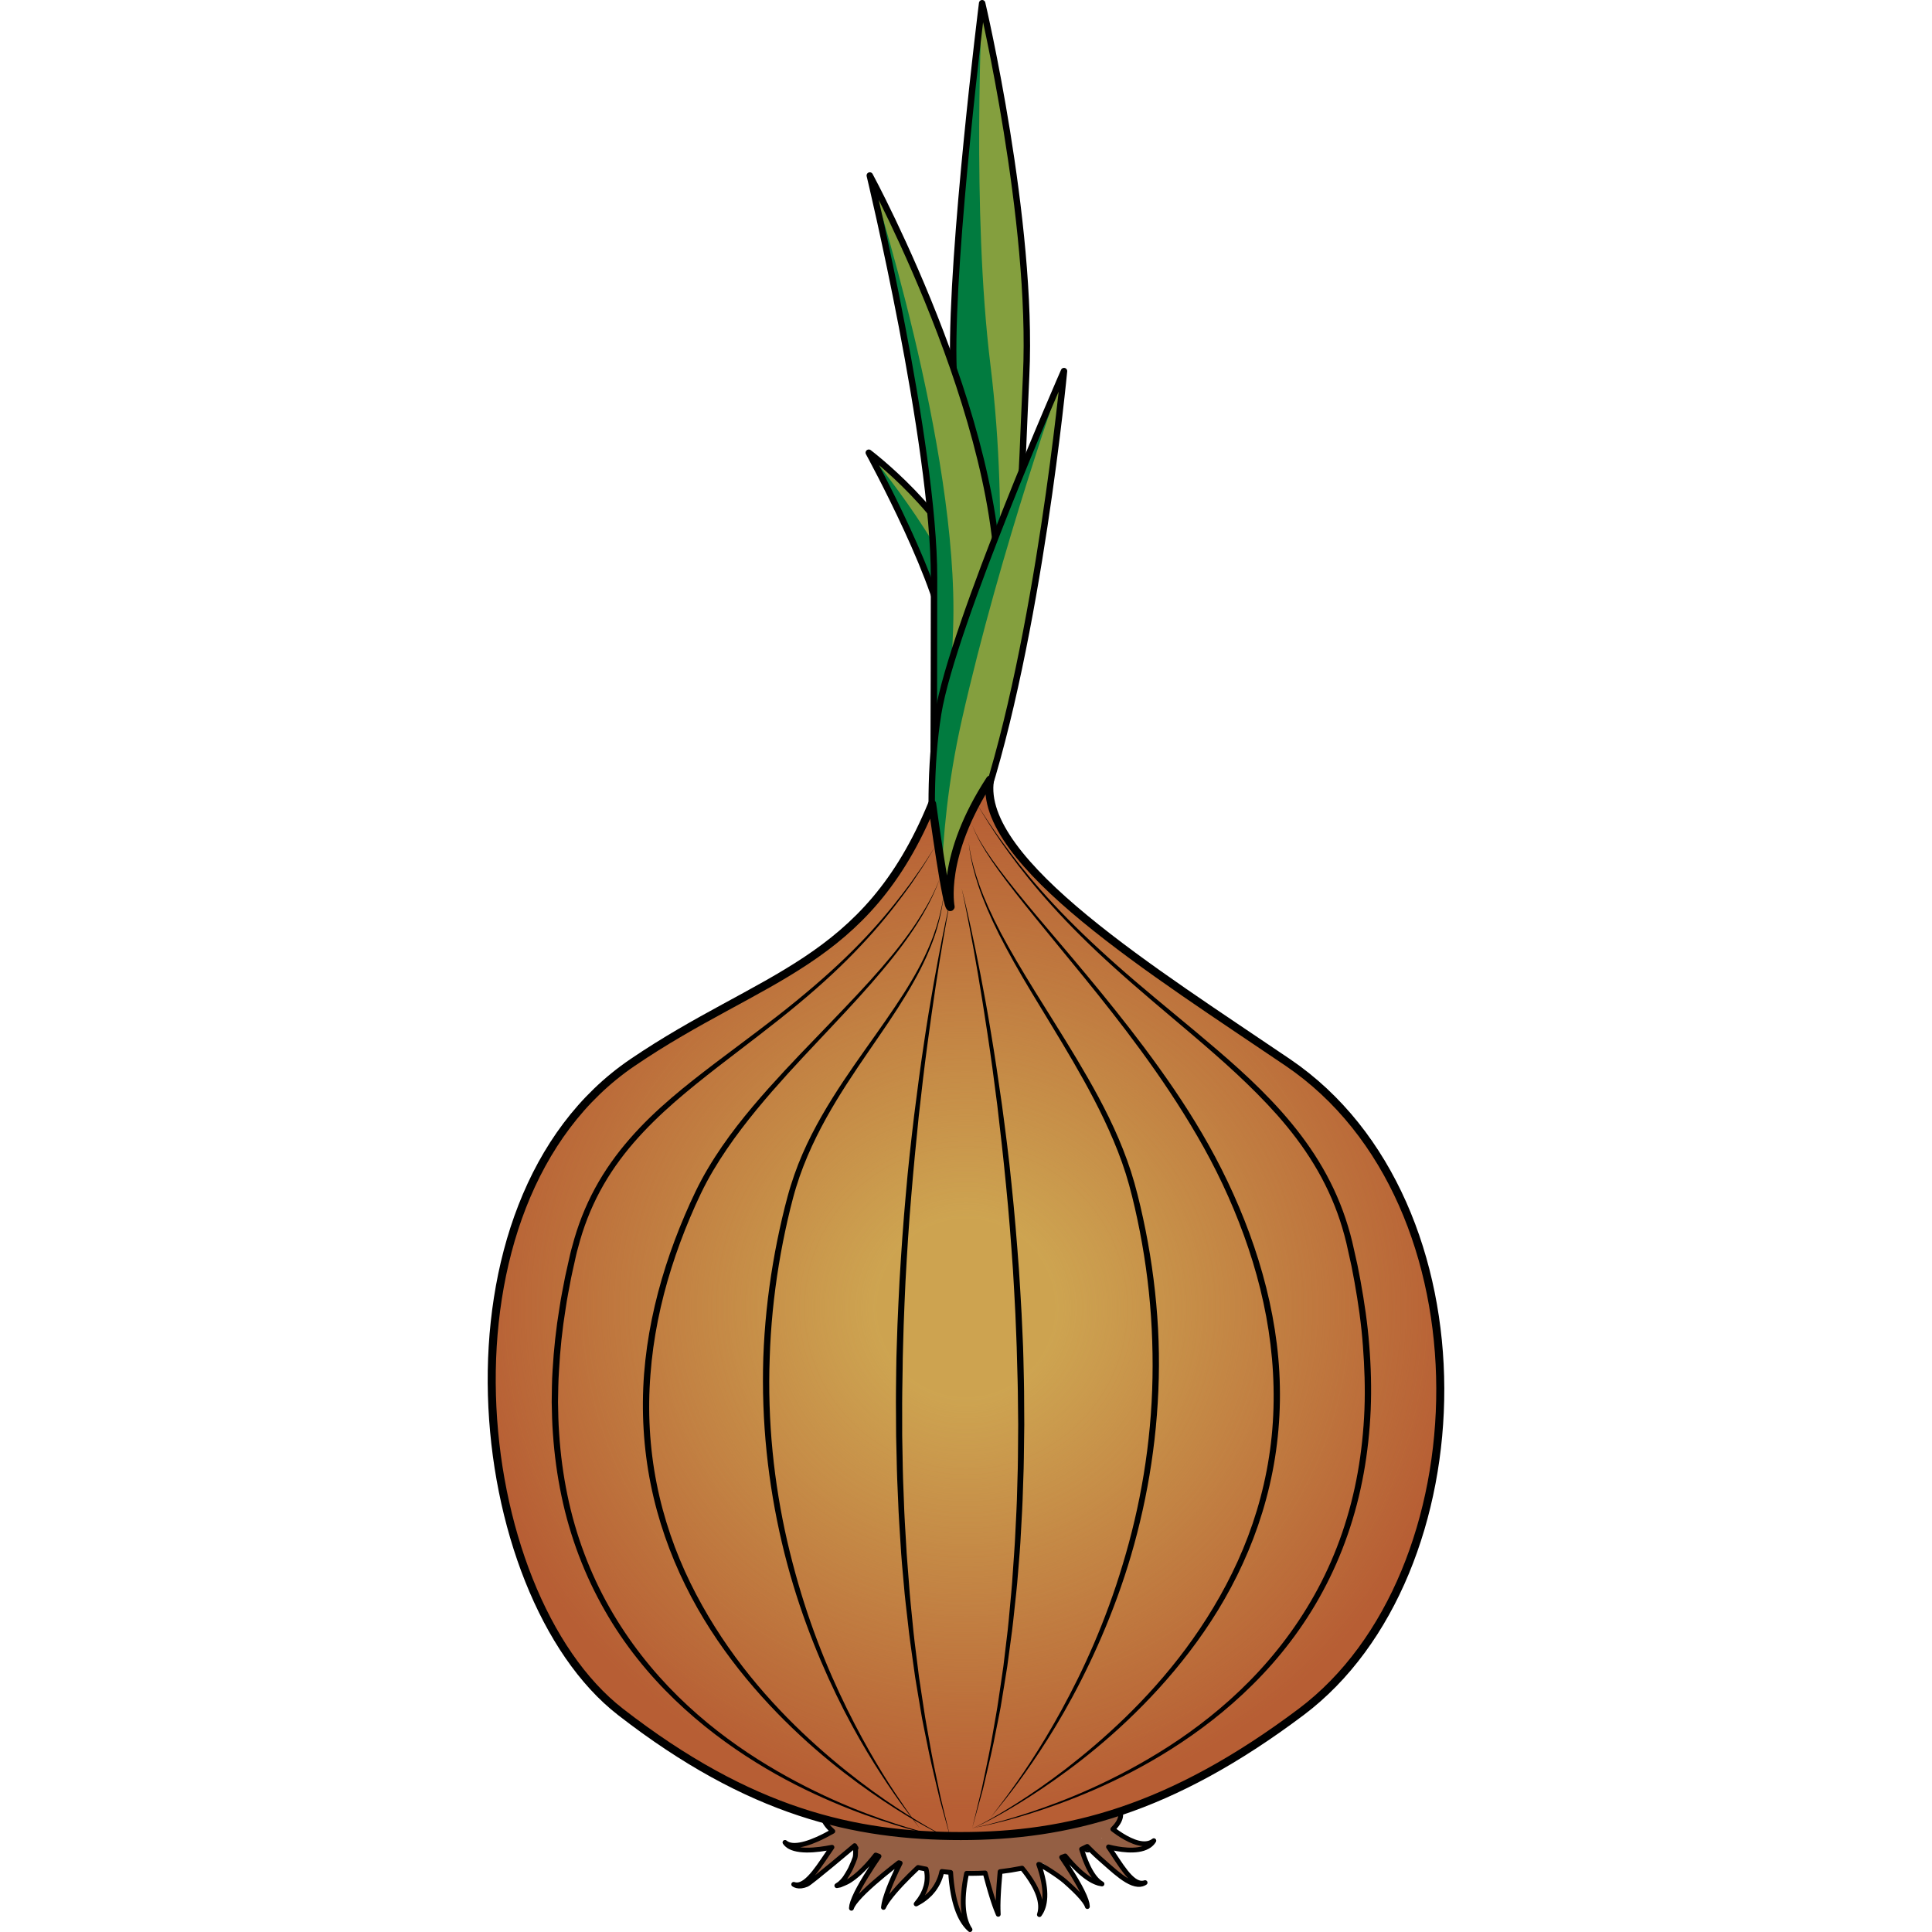 <?xml version="1.0" encoding="utf-8"?>
<!-- Created by: Science Figures, www.sciencefigures.org, Generator: Science Figures Editor -->
<!DOCTYPE svg PUBLIC "-//W3C//DTD SVG 1.1//EN" "http://www.w3.org/Graphics/SVG/1.1/DTD/svg11.dtd">
<svg version="1.1" id="Layer_1" xmlns="http://www.w3.org/2000/svg" xmlns:xlink="http://www.w3.org/1999/xlink" 
	 width="800px" height="800px" viewBox="0 0 297.948 601.75" enable-background="new 0 0 297.948 601.75"
	 xml:space="preserve">
<g>
	<path fill="#017B3F" d="M118.696,141c0,0,25.491,19.211,32.069,40.441c6.578,21.229-8.223,36.03-8.223,19.585
		C142.542,184.58,118.696,141,118.696,141z"/>
	<path fill="#849F3E" d="M118.696,141c0,0,25.491,19.211,32.069,40.441c6.578,21.229-2.877,27.396-2.877,10.951
		S118.696,141,118.696,141z"/>
	<path fill="none" stroke="#000000" stroke-width="2" stroke-linecap="round" stroke-linejoin="round" stroke-miterlimit="10" d="
		M118.696,141c0,0,25.491,19.211,32.069,40.441c6.578,21.229-8.223,36.03-8.223,19.585C142.542,184.58,118.696,141,118.696,141z"/>
	<path fill="#849F3E" d="M154.002,1c0,0-9.623,76.813-8.997,111.432c0.626,34.617,12.391,92.176,12.391,92.176
		c9.914-48.893,8.335-46.262,10.308-87.608C169.998,68.914,154.002,1,154.002,1z"/>
	<path fill="#017B3F" d="M154.002,1c0,0-9.623,76.813-8.997,111.432c0.626,34.617,12.391,92.176,12.391,92.176
		s5.442-39.954-0.836-91.154C150.699,65.671,154.002,1,154.002,1z"/>
	<path fill="none" stroke="#000000" stroke-width="2" stroke-linecap="round" stroke-linejoin="round" stroke-miterlimit="10" d="
		M154.002,1c0,0-9.623,76.813-8.997,111.432c0.626,34.617,12.391,92.176,12.391,92.176c9.914-48.893,8.335-46.262,10.308-87.608
		C169.998,68.914,154.002,1,154.002,1z"/>
	<path fill="#849F3E" d="M119.008,54.662c0,0,45.604,84.148,39.457,139.371c-6.149,55.224-19.727,91.163-19.727,91.163
		s0.283-70.126,0.283-105.186C139.021,137.936,119.008,54.662,119.008,54.662z"/>
	<path fill="#017B3F" d="M119.008,54.662c0,0,27.794,85.073,25.969,140.608c-1.812,55.092-6.149,55.018-6.238,89.926
		c0,0,0.283-70.126,0.283-105.186C139.021,137.936,119.008,54.662,119.008,54.662z"/>
	<path fill="none" stroke="#000000" stroke-width="2" stroke-linecap="round" stroke-linejoin="round" stroke-miterlimit="10" d="
		M119.008,54.662c0,0,45.604,84.148,39.457,139.371c-6.149,55.224-19.727,91.163-19.727,91.163s0.283-70.126,0.283-105.186
		C139.021,137.936,119.008,54.662,119.008,54.662z"/>
	<path fill="#849F3E" d="M179.499,115.577c0,0-33.308,79.396-37.702,106.71c-5.258,32.717,0,71.379,0,71.379
		s1.233-9.012,13.773-46.594C173.101,194.528,179.499,115.577,179.499,115.577z"/>
	<path fill="#017B3F" d="M179.499,115.577c0,0-34.808,79.396-39.202,106.71c-5.258,32.717,1.5,71.379,1.5,71.379
		s-2.978-30.149,5.823-69.207C159.797,170.425,179.499,115.577,179.499,115.577z"/>
	<path fill="none" stroke="#000000" stroke-width="2" stroke-linecap="round" stroke-linejoin="round" stroke-miterlimit="10" d="
		M179.499,115.577c0,0-34.808,79.396-39.202,106.71c-5.258,32.717,1.5,71.379,1.5,71.379s-0.267-4.512,12.273-42.094
		C171.601,199.028,179.499,115.577,179.499,115.577z"/>
	<g>
		<path fill="#945F44" d="M114.532,575.68c0.056-0.012,0.094-0.02,0.143-0.043c0.152-0.07,0.066-0.129-0.169-0.064
			c-0.086,0.021-0.194,0.063-0.313,0.115c0.048,0.007,0.099,0.013,0.154,0.01C114.412,575.695,114.466,575.695,114.532,575.68z"/>
		<path fill="#945F44" d="M186.563,576.172c0.086,0.03,0.212,0.047,0.331,0.045c0.053,0,0.091-0.004,0.141-0.012
			c-0.179-0.08-0.33-0.131-0.437-0.147C186.402,576.02,186.375,576.104,186.563,576.172z"/>
		<path fill="#945F44" d="M207.319,573.414c-0.108,0.065-0.242,0.184-0.448,0.284c-0.201,0.105-0.442,0.228-0.736,0.318
			c-0.14,0.058-0.3,0.09-0.466,0.126c-0.16,0.044-0.336,0.069-0.52,0.086c-0.179,0.027-0.37,0.034-0.567,0.034
			c-0.193,0.011-0.399-0.007-0.605-0.021c-0.413-0.029-0.848-0.11-1.288-0.208c-0.444-0.112-0.893-0.244-1.345-0.413
			c-0.451-0.164-0.904-0.354-1.349-0.565c-1.782-0.832-3.449-1.952-4.641-2.832c-0.238-0.175-0.451-0.338-0.647-0.492
			c2.588-2.558,3.292-5.034,1.307-6.977c-3.938-3.852-20.259-2.436-45.25-2.436c-24.991,0-41.294-1.397-45.249,2.436
			c-2.173,2.106-1.171,4.837,1.971,7.623c-1.44,0.823-3.116,1.709-4.847,2.474c-0.608,0.271-1.222,0.52-1.833,0.752
			c-0.611,0.228-1.218,0.432-1.812,0.604c-0.593,0.166-1.174,0.312-1.728,0.402c-0.277,0.051-0.548,0.092-0.811,0.112
			c-0.264,0.034-0.516,0.043-0.76,0.046c-0.49,0.013-0.937-0.029-1.327-0.108c-0.203-0.024-0.372-0.093-0.541-0.142
			c-0.171-0.044-0.317-0.11-0.445-0.178c-0.272-0.115-0.46-0.252-0.588-0.35c-0.133-0.095-0.203-0.145-0.203-0.145
			s0.053,0.068,0.151,0.197c0.098,0.132,0.244,0.328,0.483,0.528c0.114,0.111,0.246,0.226,0.408,0.325
			c0.158,0.104,0.327,0.235,0.528,0.324c0.392,0.211,0.863,0.403,1.391,0.548c0.265,0.077,0.543,0.149,0.833,0.198
			c0.291,0.063,0.593,0.107,0.903,0.143c0.624,0.083,1.28,0.114,1.961,0.127c0.681,0.009,1.381-0.014,2.09-0.059
			c0.707-0.05,1.426-0.116,2.139-0.207c1.28-0.159,2.543-0.374,3.74-0.61c-0.021,0.029-0.041,0.057-0.062,0.086
			c-0.9,1.283-1.795,2.642-2.703,3.974c-1.808,2.65-3.68,5.24-5.539,6.626c-0.917,0.702-1.843,1.027-2.527,1.031
			c-0.342,0.014-0.613-0.045-0.796-0.087c-0.182-0.054-0.278-0.083-0.278-0.083s0.087,0.052,0.252,0.151
			c0.171,0.087,0.429,0.218,0.793,0.295c0.362,0.084,0.826,0.118,1.35,0.05c0.524-0.065,1.104-0.227,1.698-0.476
			c1.196-0.493,2.458-1.302,3.714-2.247c1.261-0.946,2.521-2.033,3.755-3.123c1.231-1.09,2.435-2.188,3.563-3.156
			c1.123-0.965,2.184-1.812,3.037-2.332c0.267-0.164,0.51-0.292,0.715-0.382c-0.012-0.001-0.026,0-0.038-0.002
			c-0.082-0.012-0.165-0.034-0.242-0.059l0.382-0.778c0.361,0.187,0.729,0.373,1.107,0.558c-0.074,0.275-0.16,0.585-0.258,0.923
			c-0.198,0.688-0.453,1.483-0.75,2.332c-0.158,0.416-0.307,0.863-0.488,1.295c-0.178,0.435-0.354,0.886-0.557,1.314l-0.298,0.656
			c-0.108,0.211-0.215,0.422-0.323,0.63c-0.207,0.43-0.444,0.819-0.672,1.207c-0.22,0.401-0.48,0.732-0.712,1.08
			c-0.229,0.355-0.499,0.617-0.727,0.907c-0.226,0.296-0.486,0.483-0.699,0.699c-0.109,0.1-0.211,0.201-0.311,0.284
			c-0.106,0.072-0.204,0.138-0.292,0.198c-0.365,0.246-0.573,0.386-0.573,0.386s0.249-0.048,0.684-0.132
			c0.111-0.022,0.236-0.047,0.371-0.075c0.13-0.038,0.266-0.093,0.416-0.145c0.29-0.117,0.66-0.21,0.998-0.402
			c0.341-0.184,0.759-0.354,1.13-0.604c0.377-0.244,0.811-0.489,1.197-0.791c0.401-0.293,0.823-0.6,1.214-0.939
			c0.202-0.168,0.405-0.337,0.609-0.508l0.586-0.534c0.399-0.356,0.768-0.73,1.141-1.099c0.377-0.367,0.715-0.746,1.062-1.107
			c0.67-0.733,1.28-1.438,1.785-2.057c0.357-0.436,0.664-0.824,0.915-1.151c0.339,0.131,0.683,0.26,1.03,0.389
			c-1.16,1.689-2.667,3.952-4.087,6.273c-1.429,2.333-2.771,4.732-3.584,6.633c-0.204,0.475-0.375,0.917-0.511,1.315
			c-0.137,0.397-0.228,0.754-0.299,1.044c-0.05,0.3-0.096,0.527-0.094,0.69c-0.009,0.158-0.014,0.242-0.014,0.242
			s0.029-0.079,0.084-0.227c0.045-0.148,0.155-0.353,0.285-0.608c0.148-0.25,0.331-0.545,0.569-0.871
			c0.236-0.325,0.519-0.679,0.839-1.055c1.281-1.508,3.207-3.339,5.201-5.09c1.995-1.752,4.059-3.431,5.621-4.664
			c0.785-0.609,1.437-1.118,1.895-1.473c0.1-0.076,0.187-0.142,0.268-0.203c0.141,0.041,0.283,0.08,0.425,0.12
			c-0.686,1.375-1.449,2.966-2.164,4.584c-0.492,1.116-0.971,2.235-1.378,3.306c-0.209,0.531-0.399,1.049-0.567,1.547
			c-0.178,0.491-0.328,0.965-0.454,1.406c-0.065,0.217-0.128,0.427-0.187,0.625c-0.048,0.204-0.095,0.397-0.138,0.578
			c-0.082,0.362-0.167,0.668-0.196,0.937c-0.075,0.521-0.119,0.818-0.119,0.818s0.139-0.265,0.381-0.727
			c0.109-0.231,0.292-0.494,0.483-0.797c0.097-0.15,0.199-0.309,0.307-0.478c0.119-0.163,0.244-0.334,0.374-0.514
			c0.256-0.359,0.541-0.738,0.863-1.131c0.309-0.397,0.649-0.807,1.012-1.224c0.709-0.84,1.506-1.709,2.312-2.565
			c1.612-1.713,3.298-3.359,4.578-4.569c0.161-0.151,0.316-0.294,0.463-0.431c0.829,0.175,1.664,0.341,2.506,0.494
			c0.017,0.064,0.032,0.125,0.05,0.191c0.069,0.353,0.157,0.738,0.196,1.139c0.042,0.402,0.085,0.828,0.069,1.26
			c0.02,0.442-0.039,0.879-0.083,1.334c-0.036,0.458-0.173,0.891-0.256,1.35c-0.119,0.443-0.282,0.869-0.421,1.302
			c-0.17,0.416-0.369,0.806-0.546,1.193c-0.171,0.393-0.416,0.709-0.604,1.038c-0.199,0.318-0.371,0.629-0.572,0.861
			c-0.191,0.246-0.357,0.459-0.495,0.636c-0.28,0.357-0.439,0.562-0.439,0.562s0.225-0.127,0.618-0.349
			c0.2-0.114,0.443-0.251,0.721-0.41c0.291-0.148,0.573-0.372,0.898-0.603c0.314-0.243,0.701-0.472,1.037-0.792
			c0.341-0.314,0.721-0.642,1.088-1.011c0.337-0.391,0.713-0.791,1.055-1.234c0.307-0.46,0.677-0.917,0.947-1.429
			c0.28-0.507,0.574-1.024,0.782-1.567c0.246-0.535,0.421-1.084,0.587-1.627c0.113-0.368,0.196-0.733,0.272-1.093
			c0.91,0.113,1.824,0.209,2.739,0.29c0.119,2.03,0.362,4.382,0.804,6.705c0.154,0.772,0.318,1.54,0.515,2.29
			c0.196,0.749,0.404,1.48,0.65,2.178c0.234,0.697,0.5,1.36,0.776,1.975c0.275,0.615,0.567,1.181,0.866,1.686
			c0.139,0.255,0.299,0.488,0.446,0.709c0.142,0.224,0.287,0.429,0.437,0.614c0.277,0.381,0.556,0.683,0.782,0.93
			c0.22,0.25,0.43,0.415,0.554,0.54c0.129,0.121,0.198,0.185,0.198,0.185s-0.049-0.081-0.143-0.231
			c-0.086-0.156-0.241-0.361-0.384-0.656c-0.148-0.292-0.33-0.64-0.488-1.063c-0.089-0.205-0.171-0.429-0.245-0.67
			c-0.076-0.239-0.164-0.484-0.227-0.754c-0.145-0.528-0.266-1.107-0.36-1.724c-0.097-0.617-0.171-1.27-0.208-1.95
			c-0.048-0.676-0.054-1.381-0.044-2.094c0.007-0.712,0.049-1.438,0.102-2.16c0.177-2.203,0.544-4.383,0.939-6.227
			c0.533,0.012,1.066,0.021,1.597,0.021c1.39,0,2.786-0.044,4.185-0.127c0.331,1.257,0.705,2.639,1.099,4.018
			c0.305,1.125,0.662,2.25,0.976,3.297c0.309,1.047,0.667,2.021,0.938,2.849c0.132,0.414,0.28,0.792,0.417,1.123
			c0.132,0.331,0.248,0.618,0.343,0.855c0.189,0.469,0.298,0.736,0.298,0.736s-0.01-0.29-0.028-0.799
			c-0.009-0.252-0.019-0.558-0.029-0.909c-0.014-0.348-0.024-0.739-0.006-1.175c0.029-0.869,0.024-1.862,0.094-2.942
			c0.064-1.08,0.111-2.219,0.209-3.369c0.102-1.411,0.222-2.82,0.34-4.095c2.309-0.272,4.601-0.64,6.848-1.089
			c1.132,1.358,2.501,3.188,3.613,5.175c0.293,0.527,0.57,1.063,0.817,1.601c0.244,0.539,0.473,1.078,0.652,1.611
			c0.19,0.533,0.334,1.058,0.444,1.564c0.111,0.506,0.183,0.994,0.215,1.449c0.028,0.229,0.021,0.445,0.024,0.655
			c0.009,0.212-0.002,0.41-0.021,0.597c-0.016,0.379-0.083,0.701-0.131,0.974c-0.047,0.272-0.126,0.475-0.16,0.621
			c-0.041,0.145-0.064,0.222-0.064,0.222s0.045-0.066,0.128-0.19c0.078-0.126,0.221-0.303,0.355-0.553
			c0.133-0.251,0.31-0.557,0.451-0.934c0.083-0.186,0.161-0.388,0.224-0.605c0.066-0.217,0.149-0.448,0.199-0.693
			c0.123-0.49,0.219-1.032,0.277-1.611c0.06-0.579,0.09-1.196,0.075-1.832c-0.004-0.639-0.058-1.292-0.13-1.958
			c-0.075-0.664-0.182-1.334-0.31-2c-0.368-1.881-0.918-3.708-1.479-5.286c0.432-0.113,0.861-0.23,1.288-0.349
			c0.366,0.284,0.788,0.612,1.265,0.983c1.562,1.233,3.626,2.911,5.621,4.664c1.994,1.751,3.918,3.582,5.202,5.09
			c0.32,0.376,0.602,0.731,0.838,1.056c0.237,0.325,0.42,0.621,0.568,0.871c0.129,0.255,0.24,0.459,0.284,0.607
			c0.056,0.148,0.084,0.227,0.084,0.227s-0.004-0.083-0.013-0.242c0.001-0.163-0.044-0.39-0.096-0.69
			c-0.07-0.29-0.162-0.647-0.297-1.044c-0.137-0.397-0.309-0.839-0.511-1.314c-0.814-1.902-2.156-4.3-3.584-6.633
			c-1.196-1.953-2.449-3.859-3.508-5.423c0.374-0.133,0.744-0.267,1.11-0.404c0.083,0.104,0.166,0.207,0.255,0.316
			c0.505,0.619,1.116,1.323,1.787,2.056c0.347,0.362,0.684,0.741,1.061,1.108c0.373,0.369,0.741,0.743,1.141,1.099l0.585,0.534
			c0.204,0.17,0.407,0.34,0.609,0.508c0.391,0.339,0.813,0.646,1.214,0.939c0.387,0.302,0.82,0.547,1.197,0.791
			c0.372,0.251,0.789,0.421,1.129,0.605c0.338,0.191,0.708,0.285,0.998,0.402c0.15,0.052,0.286,0.106,0.417,0.145
			c0.135,0.027,0.258,0.052,0.371,0.074c0.435,0.084,0.685,0.132,0.685,0.132s-0.208-0.14-0.574-0.386
			c-0.087-0.06-0.185-0.126-0.29-0.198c-0.1-0.083-0.202-0.184-0.311-0.285c-0.212-0.215-0.473-0.402-0.698-0.699
			c-0.229-0.291-0.498-0.551-0.727-0.907c-0.232-0.348-0.492-0.678-0.712-1.079c-0.229-0.388-0.466-0.778-0.674-1.207
			c-0.106-0.209-0.214-0.419-0.321-0.631l-0.297-0.655c-0.205-0.429-0.38-0.88-0.558-1.315c-0.18-0.432-0.33-0.879-0.488-1.295
			c-0.276-0.787-0.513-1.526-0.704-2.177c0.599-0.28,1.182-0.563,1.749-0.849l0.521,1.053c-0.053,0.017-0.101,0.037-0.161,0.047
			c-0.021,0.004-0.032,0.005-0.048,0.007c0.143,0.064,0.303,0.145,0.478,0.248c0.787,0.453,1.789,1.235,2.847,2.138
			c1.063,0.905,2.201,1.94,3.369,2.967c1.169,1.028,2.369,2.051,3.574,2.935c1.201,0.885,2.419,1.629,3.572,2.06
			c0.576,0.211,1.133,0.34,1.632,0.377c0.5,0.039,0.936-0.017,1.273-0.113c0.339-0.091,0.58-0.216,0.739-0.303
			c0.154-0.095,0.236-0.146,0.236-0.146s-0.092,0.027-0.264,0.079c-0.172,0.042-0.428,0.097-0.751,0.095
			c-0.646,0.02-1.528-0.253-2.401-0.886c-1.767-1.265-3.512-3.708-5.182-6.226c-0.839-1.265-1.667-2.559-2.506-3.783
			c-0.094-0.135-0.188-0.266-0.281-0.4c1.622,0.406,3.718,0.835,5.884,0.952c0.572,0.034,1.149,0.042,1.717,0.023
			c0.566-0.016,1.129-0.07,1.666-0.145c0.541-0.088,1.056-0.195,1.533-0.35c0.239-0.078,0.468-0.149,0.685-0.249
			c0.218-0.088,0.423-0.18,0.612-0.291c0.191-0.1,0.369-0.203,0.527-0.321c0.161-0.111,0.313-0.212,0.438-0.333
			c0.268-0.216,0.462-0.44,0.618-0.623c0.16-0.176,0.248-0.348,0.321-0.446c0.07-0.104,0.106-0.159,0.106-0.159
			S207.422,573.343,207.319,573.414z M191.215,572.504c0.053-0.035,0.106-0.069,0.157-0.104l-0.097,0.17
			C191.254,572.549,191.234,572.526,191.215,572.504z"/>
	</g>
	<g>
		
			<path fill="none" stroke="#000000" stroke-width="1.5" stroke-linecap="round" stroke-linejoin="round" stroke-miterlimit="10" d="
			M114.532,575.68c0.056-0.012,0.094-0.02,0.143-0.043c0.152-0.07,0.066-0.129-0.169-0.064c-0.086,0.021-0.194,0.063-0.313,0.115
			c0.048,0.007,0.099,0.013,0.154,0.01C114.412,575.695,114.466,575.695,114.532,575.68z"/>
		
			<path fill="none" stroke="#000000" stroke-width="1.5" stroke-linecap="round" stroke-linejoin="round" stroke-miterlimit="10" d="
			M186.563,576.172c0.086,0.03,0.212,0.047,0.331,0.045c0.053,0,0.091-0.004,0.141-0.012c-0.179-0.08-0.33-0.131-0.437-0.147
			C186.402,576.02,186.375,576.104,186.563,576.172z"/>
		
			<path fill="none" stroke="#000000" stroke-width="1.5" stroke-linecap="round" stroke-linejoin="round" stroke-miterlimit="10" d="
			M207.319,573.414c-0.108,0.065-0.242,0.184-0.448,0.284c-0.201,0.105-0.442,0.228-0.736,0.318c-0.14,0.058-0.3,0.09-0.466,0.126
			c-0.16,0.044-0.336,0.069-0.52,0.086c-0.179,0.027-0.37,0.034-0.567,0.034c-0.193,0.011-0.399-0.007-0.605-0.021
			c-0.413-0.029-0.848-0.11-1.288-0.208c-0.444-0.112-0.893-0.244-1.345-0.413c-0.451-0.164-0.904-0.354-1.349-0.565
			c-1.782-0.832-3.449-1.952-4.641-2.832c-0.238-0.175-0.451-0.338-0.647-0.492c2.588-2.558,3.292-5.034,1.307-6.977
			c-3.938-3.852-20.259-2.436-45.25-2.436c-24.991,0-41.294-1.397-45.249,2.436c-2.173,2.106-1.171,4.837,1.971,7.623
			c-1.44,0.823-3.116,1.709-4.847,2.474c-0.608,0.271-1.222,0.52-1.833,0.752c-0.611,0.228-1.218,0.432-1.812,0.604
			c-0.593,0.166-1.174,0.312-1.728,0.402c-0.277,0.051-0.548,0.092-0.811,0.112c-0.264,0.034-0.516,0.043-0.76,0.046
			c-0.49,0.013-0.937-0.029-1.327-0.108c-0.203-0.024-0.372-0.093-0.541-0.142c-0.171-0.044-0.317-0.11-0.445-0.178
			c-0.272-0.115-0.46-0.252-0.588-0.35c-0.133-0.095-0.203-0.145-0.203-0.145s0.053,0.068,0.151,0.197
			c0.098,0.132,0.244,0.328,0.483,0.528c0.114,0.111,0.246,0.226,0.408,0.325c0.158,0.104,0.327,0.235,0.528,0.324
			c0.392,0.211,0.863,0.403,1.391,0.548c0.265,0.077,0.543,0.149,0.833,0.198c0.291,0.063,0.593,0.107,0.903,0.143
			c0.624,0.083,1.28,0.114,1.961,0.127c0.681,0.009,1.381-0.014,2.09-0.059c0.707-0.05,1.426-0.116,2.139-0.207
			c1.28-0.159,2.543-0.374,3.74-0.61c-0.021,0.029-0.041,0.057-0.062,0.086c-0.9,1.283-1.795,2.642-2.703,3.974
			c-1.808,2.65-3.68,5.24-5.539,6.626c-0.917,0.702-1.843,1.027-2.527,1.031c-0.342,0.014-0.613-0.045-0.796-0.087
			c-0.182-0.054-0.278-0.083-0.278-0.083s0.087,0.052,0.252,0.151c0.171,0.087,0.429,0.218,0.793,0.295
			c0.362,0.084,0.826,0.118,1.35,0.05c0.524-0.065,1.104-0.227,1.698-0.476c1.196-0.493,14.885-12.078,14.885-12.078
			c0.361,0.187,0.396,2.964,0.099,3.813c-0.158,0.416-0.307,0.863-0.488,1.295c-0.178,0.435-0.855,1.97-0.855,1.97
			c-0.108,0.211-0.215,0.422-0.323,0.63c-0.207,0.43-1.152,1.939-1.384,2.287c-0.229,0.355-0.499,0.617-0.727,0.907
			c-0.226,0.296-0.486,0.483-0.699,0.699c-0.109,0.1-0.211,0.201-0.311,0.284c-0.106,0.072-0.864,0.584-0.864,0.584
			s0.249-0.048,0.684-0.132c0.111-0.022,0.236-0.047,0.371-0.075c0.13-0.038,2.172-0.9,2.543-1.151
			c0.377-0.244,0.811-0.489,1.197-0.791c0.401-0.293,0.823-0.6,1.214-0.939c0.202-0.168,0.405-0.337,0.609-0.508l0.586-0.534
			c0.399-0.356,0.768-0.73,1.141-1.099c0.377-0.367,0.715-0.746,1.062-1.107c0.67-0.733,1.28-1.438,1.785-2.057
			c0.357-0.436,0.664-0.824,0.915-1.151c0.339,0.131,0.683,0.26,1.03,0.389c-1.16,1.689-2.667,3.952-4.087,6.273
			c-1.429,2.333-2.771,4.732-3.584,6.633c-0.204,0.475-0.375,0.917-0.511,1.315c-0.137,0.397-0.228,0.754-0.299,1.044
			c-0.05,0.3-0.096,0.527-0.094,0.69c-0.009,0.158-0.014,0.242-0.014,0.242s0.029-0.079,0.084-0.227
			c0.045-0.148,0.155-0.353,0.285-0.608c0.148-0.25,0.331-0.545,0.569-0.871c0.236-0.325,0.519-0.679,0.839-1.055
			c1.281-1.508,3.207-3.339,5.201-5.09c1.995-1.752,4.059-3.431,5.621-4.664c0.785-0.609,1.437-1.118,1.895-1.473
			c0.1-0.076,0.187-0.142,0.268-0.203c0.141,0.041,0.283,0.08,0.425,0.12c-0.686,1.375-1.449,2.966-2.164,4.584
			c-0.492,1.116-0.971,2.235-1.378,3.306c-0.209,0.531-0.399,1.049-0.567,1.547c-0.178,0.491-0.328,0.965-0.454,1.406
			c-0.065,0.217-0.128,0.427-0.187,0.625c-0.048,0.204-0.095,0.397-0.138,0.578c-0.082,0.362-0.167,0.668-0.196,0.937
			c-0.075,0.521-0.119,0.818-0.119,0.818s0.139-0.265,0.381-0.727c0.109-0.231,0.292-0.494,0.483-0.797
			c0.097-0.15,0.199-0.309,0.307-0.478c0.119-0.163,0.244-0.334,0.374-0.514c0.256-0.359,0.541-0.738,0.863-1.131
			c0.309-0.397,0.649-0.807,1.012-1.224c0.709-0.84,1.506-1.709,2.312-2.565c1.612-1.713,3.298-3.359,4.578-4.569
			c0.161-0.151,0.316-0.294,0.463-0.431c0.829,0.175,1.664,0.341,2.506,0.494c0.017,0.064,0.032,0.125,0.05,0.191
			c0.069,0.353,0.157,0.738,0.196,1.139c0.042,0.402,0.085,0.828,0.069,1.26c0.02,0.442-0.039,0.879-0.083,1.334
			c-0.036,0.458-0.173,0.891-0.256,1.35c-0.119,0.443-0.282,0.869-0.421,1.302c-0.17,0.416-0.369,0.806-0.546,1.193
			c-0.171,0.393-0.416,0.709-0.604,1.038c-0.199,0.318-0.371,0.629-0.572,0.861c-0.191,0.246-0.357,0.459-0.495,0.636
			c-0.28,0.357-0.439,0.562-0.439,0.562s0.225-0.127,0.618-0.349c0.2-0.114,0.443-0.251,0.721-0.41
			c0.291-0.148,0.573-0.372,0.898-0.603c0.314-0.243,0.701-0.472,1.037-0.792c0.341-0.314,0.721-0.642,1.088-1.011
			c0.337-0.391,0.713-0.791,1.055-1.234c0.307-0.46,0.677-0.917,0.947-1.429c0.28-0.507,0.574-1.024,0.782-1.567
			c0.246-0.535,0.421-1.084,0.587-1.627c0.113-0.368,0.196-0.733,0.272-1.093c0.91,0.113,1.824,0.209,2.739,0.29
			c0.119,2.03,0.362,4.382,0.804,6.705c0.154,0.772,0.318,1.54,0.515,2.29c0.196,0.749,0.404,1.48,0.65,2.178
			c0.234,0.697,0.5,1.36,0.776,1.975c0.275,0.615,0.567,1.181,0.866,1.686c0.139,0.255,0.299,0.488,0.446,0.709
			c0.142,0.224,0.287,0.429,0.437,0.614c0.277,0.381,0.556,0.683,0.782,0.93c0.22,0.25,0.43,0.415,0.554,0.54
			c0.129,0.121,0.198,0.185,0.198,0.185s-0.049-0.081-0.143-0.231c-0.086-0.156-0.241-0.361-0.384-0.656
			c-0.148-0.292-0.33-0.64-0.488-1.063c-0.089-0.205-0.171-0.429-0.245-0.67c-0.076-0.239-0.164-0.484-0.227-0.754
			c-0.145-0.528-0.266-1.107-0.36-1.724c-0.097-0.617-0.171-1.27-0.208-1.95c-0.048-0.676-0.054-1.381-0.044-2.094
			c0.007-0.712,0.049-1.438,0.102-2.16c0.177-2.203,0.544-4.383,0.939-6.227c0.533,0.012,1.066,0.021,1.597,0.021
			c1.39,0,2.786-0.044,4.185-0.127c0.331,1.257,0.705,2.639,1.099,4.018c0.305,1.125,0.662,2.25,0.976,3.297
			c0.309,1.047,0.667,2.021,0.938,2.849c0.132,0.414,0.28,0.792,0.417,1.123c0.132,0.331,0.248,0.618,0.343,0.855
			c0.189,0.469,0.298,0.736,0.298,0.736s-0.01-0.29-0.028-0.799c-0.009-0.252-0.019-0.558-0.029-0.909
			c-0.014-0.348-0.024-0.739-0.006-1.175c0.029-0.869,0.024-1.862,0.094-2.942c0.064-1.08,0.111-2.219,0.209-3.369
			c0.102-1.411,0.222-2.82,0.34-4.095c2.309-0.272,4.601-0.64,6.848-1.089c1.132,1.358,2.501,3.188,3.613,5.175
			c0.293,0.527,0.57,1.063,0.817,1.601c0.244,0.539,0.473,1.078,0.652,1.611c0.19,0.533,0.334,1.058,0.444,1.564
			c0.111,0.506,0.183,0.994,0.215,1.449c0.028,0.229,0.021,0.445,0.024,0.655c0.009,0.212-0.002,0.41-0.021,0.597
			c-0.016,0.379-0.083,0.701-0.131,0.974c-0.047,0.272-0.126,0.475-0.16,0.621c-0.041,0.145-0.064,0.222-0.064,0.222
			s0.045-0.066,0.128-0.19c0.078-0.126,0.221-0.303,0.355-0.553c0.133-0.251,0.31-0.557,0.451-0.934
			c0.083-0.186,0.161-0.388,0.224-0.605c0.066-0.217,0.149-0.448,0.199-0.693c0.123-0.49,0.219-1.032,0.277-1.611
			c0.06-0.579,0.09-1.196,0.075-1.832c-0.004-0.639-0.058-1.292-0.13-1.958c-0.075-0.664-0.182-1.334-0.31-2
			c-0.368-1.881-0.918-3.708-1.479-5.286c0.432-0.113,6.179,3.545,8.174,5.298c1.994,1.751,3.918,3.582,5.202,5.09
			c0.32,0.376,0.602,0.731,0.838,1.056c0.237,0.325,0.42,0.621,0.568,0.871c0.129,0.255,0.24,0.459,0.284,0.607
			c0.056,0.148,0.084,0.227,0.084,0.227s-0.004-0.083-0.013-0.242c0.001-0.163-0.044-0.39-0.096-0.69
			c-0.07-0.29-0.162-0.647-0.297-1.044c-0.137-0.397-0.309-0.839-0.511-1.314c-0.814-1.902-2.156-4.3-3.584-6.633
			c-1.196-1.953-2.449-3.859-3.508-5.423c0.374-0.133,0.744-0.267,1.11-0.404c0.083,0.104,0.166,0.207,0.255,0.316
			c0.505,0.619,1.116,1.323,1.787,2.056c0.347,0.362,0.684,0.741,1.061,1.108c0.373,0.369,0.741,0.743,1.141,1.099l0.585,0.534
			c0.204,0.17,0.407,0.34,0.609,0.508c0.391,0.339,0.813,0.646,1.214,0.939c0.387,0.302,0.82,0.547,1.197,0.791
			c0.372,0.251,0.789,0.421,1.129,0.605c0.338,0.191,0.708,0.285,0.998,0.402c0.15,0.052,0.286,0.106,0.417,0.145
			c0.135,0.027,0.258,0.052,0.371,0.074c0.435,0.084,0.685,0.132,0.685,0.132s-0.208-0.14-0.574-0.386
			c-0.087-0.06-0.185-0.126-0.29-0.198c-0.1-0.083-0.202-0.184-0.311-0.285c-0.212-0.215-0.473-0.402-0.698-0.699
			c-0.229-0.291-0.498-0.551-0.727-0.907c-0.232-0.348-0.492-0.678-0.712-1.079c-0.229-0.388-0.466-0.778-0.674-1.207
			c-0.106-0.209-0.214-0.419-0.321-0.631l-0.297-0.655c-0.205-0.429-0.38-0.88-0.558-1.315c-0.18-0.432-0.33-0.879-0.488-1.295
			c-0.276-0.787-0.513-1.526-0.704-2.177c0.599-0.28,1.182-0.563,1.749-0.849c0,0,2.578,2.59,3.636,3.493
			c1.063,0.905,2.201,1.94,3.369,2.967c1.169,1.028,2.369,2.051,3.574,2.935c1.201,0.885,2.419,1.629,3.572,2.06
			c0.576,0.211,1.133,0.34,1.632,0.377c0.5,0.039,0.936-0.017,1.273-0.113c0.339-0.091,0.58-0.216,0.739-0.303
			c0.154-0.095,0.236-0.146,0.236-0.146s-0.092,0.027-0.264,0.079c-0.172,0.042-0.428,0.097-0.751,0.095
			c-0.646,0.02-1.528-0.253-2.401-0.886c-1.767-1.265-3.512-3.708-5.182-6.226c-0.839-1.265-1.667-2.559-2.506-3.783
			c-0.094-0.135-0.188-0.266-0.281-0.4c1.622,0.406,3.718,0.835,5.884,0.952c0.572,0.034,1.149,0.042,1.717,0.023
			c0.566-0.016,1.129-0.07,1.666-0.145c0.541-0.088,1.056-0.195,1.533-0.35c0.239-0.078,0.468-0.149,0.685-0.249
			c0.218-0.088,0.423-0.18,0.612-0.291c0.191-0.1,0.369-0.203,0.527-0.321c0.161-0.111,0.313-0.212,0.438-0.333
			c0.268-0.216,0.462-0.44,0.618-0.623c0.16-0.176,0.248-0.348,0.321-0.446c0.07-0.104,0.106-0.159,0.106-0.159
			S207.422,573.343,207.319,573.414z"/>
	</g>
	<path fill="#D0AC54" d="M249.242,330.943c-40.828-27.741-96.949-62.493-92.789-88.093c-15.618,23.966-12.266,39.58-12.266,39.58
		c-1.088,2.24-5.756-32.068-5.756-32.068c-20.557,50.158-52.946,53.145-93.326,80.582c-64.137,43.58-51.393,165.275-3.706,202.277
		c40.361,31.318,72.966,38.646,105.958,38.646c32.994,0,65.142-7.968,105.99-38.646
		C310.284,490.462,313.378,374.523,249.242,330.943z"/>
	<radialGradient id="SVGID_1_" cx="148.974" cy="407.358" r="156.341" gradientUnits="userSpaceOnUse">
		<stop  offset="0.177" style="stop-color:#B75E34;stop-opacity:0.1"/>
		<stop  offset="1" style="stop-color:#B75E34"/>
	</radialGradient>
	<path fill="url(#SVGID_1_)" d="M249.242,330.943c-40.828-27.741-96.949-62.493-92.789-88.093
		c-15.618,23.966-12.266,39.58-12.266,39.58c-1.088,2.24-5.756-32.068-5.756-32.068c-20.557,50.158-52.946,53.145-93.326,80.582
		c-64.137,43.58-51.393,165.275-3.706,202.277c40.361,31.318,72.966,38.646,105.958,38.646c32.994,0,65.142-7.968,105.99-38.646
		C310.284,490.462,313.378,374.523,249.242,330.943z"/>
	<g>
		<path d="M144.187,572.689c0,0,0.018,0.014,0.053,0.042c0.069,0.063-0.077,0.029-0.137,0.005c-0.168-0.054-0.413-0.153-0.731-0.29
			c-0.638-0.276-1.572-0.712-2.775-1.314c-2.402-1.208-5.889-3.06-10.182-5.668c-4.294-2.604-9.413-5.932-15.062-10.067
			c-5.647-4.134-11.832-9.075-18.143-14.957c-6.314-5.872-12.791-12.652-18.931-20.419c-6.132-7.762-11.946-16.517-16.712-26.236
			c-4.785-9.699-8.562-20.33-10.796-31.487c-2.252-11.15-2.94-22.795-2.074-34.315c0.888-11.525,3.312-22.891,6.779-33.694
			c1.73-5.405,3.725-10.675,5.907-15.786c1.098-2.561,2.211-5.064,3.43-7.554c1.187-2.437,2.499-4.879,3.891-7.205
			c5.547-9.327,12.226-17.419,18.78-24.794c6.591-7.359,13.115-14.023,19.077-20.217c5.956-6.2,11.396-11.896,15.961-17.173
			c4.584-5.259,8.297-10.088,11.046-14.274c2.747-4.185,4.636-7.652,5.725-10.107c0.601-1.203,0.923-2.185,1.207-2.818
			c0.263-0.643,0.398-0.975,0.398-0.975s-0.127,0.335-0.373,0.984c-0.267,0.641-0.564,1.634-1.134,2.853
			c-1.033,2.483-2.81,6.025-5.497,10.275c-2.677,4.256-6.311,9.178-10.806,14.544c-4.47,5.389-9.811,11.208-15.712,17.467
			c-5.89,6.269-12.326,13.003-18.797,20.406c-6.438,7.418-12.934,15.536-18.382,24.712c-1.358,2.292-2.607,4.632-3.801,7.107
			c-1.172,2.417-2.285,4.944-3.356,7.472c-2.142,5.072-4.095,10.296-5.785,15.648c-3.389,10.697-5.728,21.925-6.566,33.28
			c-0.898,11.345-0.266,22.809,1.909,33.8c2.158,10.998,5.837,21.494,10.524,31.089c4.699,9.596,10.31,18.339,16.302,26.105
			c5.994,7.771,12.345,14.583,18.554,20.496c12.453,11.814,24.179,20.158,32.64,25.511c4.239,2.674,7.656,4.64,10.028,5.901
			c1.185,0.632,2.107,1.092,2.736,1.384c0.315,0.146,0.557,0.25,0.723,0.309c0.062,0.025,0.198,0.062,0.133,0.002
			C144.204,572.703,144.187,572.689,144.187,572.689z"/>
	</g>
	<g>
		<path d="M134.319,569.4c0,0,0.016,0.01,0.048,0.031c0.018,0.026,0.128,0.061,0.071-0.038c-0.067-0.135-0.199-0.319-0.374-0.559
			c-0.361-0.474-0.896-1.176-1.593-2.092c-1.396-1.833-3.45-4.52-5.899-8.06c-4.891-7.073-11.564-17.464-17.995-30.781
			c-6.423-13.293-12.753-29.46-16.967-47.49c-2.112-9.005-3.734-18.446-4.729-28.112c-0.997-9.665-1.353-19.553-1.04-29.422
			c0.35-9.868,1.38-19.708,3.007-29.285c0.803-4.791,1.772-9.513,2.85-14.149c0.552-2.321,1.096-4.602,1.737-6.892
			c0.605-2.246,1.327-4.496,2.09-6.702c3.076-8.789,7.397-16.716,11.882-23.898c4.498-7.191,9.198-13.667,13.443-19.688
			c4.248-6.019,8.083-11.57,11.116-16.717c3.071-5.124,5.276-9.86,6.772-13.877c1.485-4.023,2.286-7.311,2.726-9.569
			c0.226-1.128,0.325-2.007,0.427-2.593c0.091-0.588,0.138-0.892,0.138-0.892s-0.038,0.305-0.11,0.896
			c-0.084,0.589-0.156,1.472-0.347,2.608c-0.379,2.271-1.052,5.604-2.466,9.682c-1.411,4.073-3.523,8.894-6.493,14.117
			c-2.926,5.25-6.651,10.918-10.837,16.988c-4.165,6.085-8.762,12.612-13.125,19.809c-4.353,7.192-8.477,15.079-11.488,23.708
			c-0.732,2.151-1.424,4.329-2.026,6.604c-0.61,2.219-1.15,4.526-1.684,6.82c-1.048,4.606-1.988,9.295-2.763,14.05
			c-1.571,9.507-2.541,19.266-2.851,29.045c-0.355,9.778-0.047,19.58,0.897,29.168c0.942,9.588,2.508,18.961,4.563,27.907
			c2.075,8.941,4.55,17.479,7.338,25.424c2.779,7.95,5.845,15.313,8.955,21.976c6.235,13.329,12.551,23.89,17.303,31.045
			c2.375,3.581,4.319,6.344,5.666,8.212c0.67,0.938,1.183,1.656,1.529,2.141c0.167,0.246,0.294,0.434,0.358,0.572
			c0.058,0.104-0.066,0.071-0.078,0.042C134.335,569.411,134.319,569.4,134.319,569.4z"/>
	</g>
	<g>
		<path d="M144.187,572.689c0,0-1.226-4.446-3.372-12.228c-0.904-3.934-2.114-8.691-3.296-14.192
			c-0.561-2.757-1.158-5.69-1.787-8.783c-0.335-1.543-0.601-3.14-0.871-4.775c-0.275-1.634-0.556-3.306-0.844-5.013
			c-0.284-1.708-0.573-3.453-0.868-5.23c-0.251-1.784-0.506-3.601-0.766-5.45c-0.525-3.697-1.078-7.519-1.491-11.466
			c-0.441-3.944-0.961-7.99-1.295-12.145c-0.373-4.151-0.781-8.391-1.018-12.714c-0.269-4.321-0.59-8.713-0.741-13.167
			c-0.096-2.226-0.192-4.466-0.289-6.717c-0.098-2.251-0.119-4.515-0.182-6.787c-0.053-2.272-0.107-4.554-0.16-6.842
			c-0.013-2.289-0.025-4.584-0.038-6.885c-0.057-4.6,0.015-9.218,0.07-13.836c0.035-4.618,0.267-9.232,0.391-13.83
			c0.179-4.596,0.415-9.172,0.641-13.711c0.542-9.074,1.144-18,1.932-26.62c0.715-8.627,1.681-16.94,2.61-24.818
			c0.991-7.872,1.97-15.308,3.006-22.152c0.991-6.852,2.056-13.108,3.027-18.647c0.988-5.537,1.889-10.355,2.68-14.314
			c0.777-3.961,1.458-7.06,1.924-9.171c0.479-2.108,0.735-3.233,0.735-3.233s-0.219,1.132-0.629,3.255
			c-0.404,2.124-0.955,5.246-1.647,9.22c-1.39,7.949-3.148,19.341-4.976,33.047c-0.932,6.851-1.799,14.29-2.671,22.162
			c-0.811,7.879-1.625,16.19-2.331,24.8c-0.744,8.606-1.3,17.516-1.796,26.571c-0.204,4.53-0.416,9.096-0.572,13.681
			c-0.104,4.586-0.306,9.189-0.327,13.795c-0.078,4.605-0.172,9.21-0.138,13.797c0.001,2.294,0.002,4.583,0.004,6.866
			c0.042,2.282,0.084,4.557,0.126,6.824c0.052,2.266,0.062,4.524,0.149,6.769c0.085,2.245,0.17,4.478,0.254,6.698
			c0.129,4.442,0.428,8.822,0.675,13.132c0.206,4.313,0.626,8.539,0.917,12.684c0.271,4.148,0.73,8.188,1.112,12.127
			c0.354,3.943,0.848,7.761,1.317,11.456c0.232,1.848,0.459,3.665,0.683,5.447c0.268,1.777,0.531,3.521,0.789,5.229
			c0.545,3.411,0.975,6.696,1.55,9.792c0.553,3.101,1.077,6.042,1.57,8.806c1.046,5.516,2.138,10.289,2.945,14.242
			C143.097,568.207,144.187,572.689,144.187,572.689z"/>
	</g>
	<g>
		<path d="M139.458,263.518c0,0-0.853,1.397-2.451,4.018c-0.404,0.652-0.835,1.393-1.347,2.186
			c-0.523,0.786-1.095,1.643-1.712,2.569c-0.62,0.926-1.286,1.92-1.997,2.981c-0.752,1.032-1.552,2.128-2.397,3.286
			c-3.412,4.605-7.748,10.079-13.244,15.89c-5.457,5.846-12.061,12.022-19.638,18.298c-7.543,6.319-16.103,12.673-24.991,19.552
			c-8.847,6.903-18.144,14.331-26.139,23.533c-3.983,4.597-7.591,9.652-10.544,15.157c-2.962,5.498-5.253,11.433-6.849,17.604
			c-0.197,0.768-0.445,1.541-0.6,2.307l-0.526,2.366c-0.345,1.579-0.718,3.16-1.04,4.744c-0.582,3.172-1.254,6.333-1.706,9.551
			c-1.049,6.407-1.721,12.896-2.074,19.394c-0.219,3.25-0.247,6.503-0.299,9.754c0.06,3.25,0.103,6.497,0.344,9.729
			c0.426,6.464,1.266,12.875,2.563,19.141c2.566,12.541,7.085,24.454,13.095,35.054c6.011,10.608,13.422,19.92,21.401,27.762
			c7.982,7.855,16.488,14.275,24.744,19.521c8.271,5.237,16.278,9.354,23.54,12.618c7.267,3.263,13.801,5.656,19.239,7.435
			c5.441,1.775,9.785,2.96,12.764,3.691c2.979,0.736,4.59,1.03,4.59,1.03s-1.618-0.257-4.615-0.924
			c-2.995-0.671-7.378-1.728-12.857-3.426c-5.479-1.688-12.07-3.975-19.42-7.124c-7.348-3.144-15.47-7.142-23.84-12.347
			c-8.367-5.194-17.012-11.575-25.164-19.43c-8.146-7.838-15.784-17.186-21.892-27.95c-6.136-10.734-10.767-22.815-13.414-35.527
			c-1.338-6.352-2.211-12.849-2.666-19.396c-0.256-3.274-0.312-6.561-0.383-9.852c0.042-3.29,0.053-6.584,0.272-9.87
			c0.379-6.572,1.082-13.125,2.162-19.587c0.467-3.241,1.159-6.448,1.761-9.656c0.331-1.594,0.707-3.166,1.058-4.746l0.534-2.364
			c0.169-0.816,0.419-1.581,0.625-2.373c1.651-6.298,4.019-12.369,7.07-17.984c3.042-5.623,6.748-10.775,10.817-15.438
			c8.149-9.365,17.63-16.72,26.562-23.549c8.98-6.801,17.581-13.048,25.163-19.266c7.598-6.191,14.277-12.217,19.815-17.943
			c5.573-5.693,9.987-11.075,13.469-15.611c0.863-1.142,1.679-2.222,2.448-3.239c0.732-1.042,1.419-2.019,2.059-2.928
			c0.638-0.911,1.228-1.753,1.768-2.526c0.529-0.78,0.978-1.511,1.396-2.154C138.574,264.895,139.458,263.518,139.458,263.518z"/>
	</g>
	<g>
		<path d="M150.909,569.4c0,0-0.018,0.015-0.053,0.044c-0.063,0.064,0.081,0.016,0.143-0.007c0.171-0.061,0.421-0.169,0.746-0.32
			c0.65-0.303,1.603-0.779,2.826-1.435c2.448-1.308,5.978-3.343,10.351-6.119c4.368-2.783,9.564-6.335,15.275-10.736
			c5.703-4.408,11.93-9.653,18.299-15.818c6.355-6.172,12.834-13.293,18.887-21.43c6.04-8.136,11.667-17.284,16.231-27.338
			c4.562-10.047,7.975-21.03,9.742-32.476c1.797-11.441,1.875-23.307,0.459-34.983c-1.4-11.687-4.34-23.171-8.304-34.075
			c-3.965-10.91-8.906-21.26-14.483-30.819c-5.558-9.574-11.567-18.462-17.57-26.666c-6.002-8.206-11.982-15.746-17.581-22.642
			c-11.211-13.78-20.773-25.122-26.83-33.561c-3.049-4.201-5.171-7.701-6.437-10.177c-0.639-1.235-1.047-2.222-1.322-2.884
			c-0.251-0.672-0.381-1.02-0.381-1.02s0.138,0.344,0.405,1.009c0.29,0.656,0.721,1.63,1.388,2.847
			c1.315,2.444,3.535,5.864,6.645,10.005c3.1,4.149,7.079,9.025,11.727,14.549c4.64,5.53,9.971,11.693,15.643,18.542
			c5.68,6.842,11.753,14.331,17.867,22.5c6.098,8.175,12.285,17.009,17.92,26.637c5.653,9.611,10.684,20.044,14.734,31.049
			c4.048,11,7.073,22.614,8.541,34.465c1.479,11.845,1.288,23.906-0.563,35.515c-1.84,11.615-5.35,22.747-10.011,32.907
			c-4.637,10.184-10.426,19.384-16.635,27.509c-6.206,8.137-12.816,15.229-19.282,21.361c-6.465,6.141-12.813,11.302-18.631,15.601
			c-5.816,4.304-11.094,7.763-15.525,10.465c-4.429,2.707-8.029,4.63-10.51,5.881c-1.242,0.624-2.207,1.075-2.866,1.361
			c-0.33,0.143-0.582,0.245-0.755,0.301c-0.062,0.02-0.211,0.069-0.146-0.001C150.891,569.414,150.909,569.4,150.909,569.4z"/>
	</g>
	<g>
		<path d="M156.777,566.111c0,0-0.017,0.011-0.05,0.034c-0.016,0.013-0.038,0.023-0.066,0.034c-0.043-0.012,0-0.061,0.011-0.09
			c0.078-0.139,0.218-0.329,0.404-0.579c0.379-0.494,0.941-1.227,1.675-2.183c1.469-1.91,3.587-4.738,6.173-8.414
			c5.174-7.343,12.051-18.227,18.861-32.027c3.392-6.903,6.729-14.548,9.75-22.821c1.51-4.136,2.945-8.426,4.264-12.855
			c1.338-4.422,2.577-8.98,3.67-13.654c2.199-9.344,3.831-19.149,4.754-29.182c0.937-10.033,1.097-20.289,0.592-30.507
			c-0.505-10.221-1.772-20.403-3.695-30.295c-0.971-4.939-2.06-9.839-3.369-14.581c-1.315-4.761-2.967-9.304-4.831-13.729
			c-3.716-8.834-8.177-17.006-12.594-24.635c-4.434-7.625-8.856-14.712-12.822-21.332c-3.995-6.601-7.457-12.785-10.291-18.386
			c-2.81-5.614-4.931-10.676-6.36-14.951c-1.436-4.275-2.183-7.748-2.581-10.125c-0.215-1.186-0.285-2.111-0.377-2.726
			c-0.078-0.617-0.118-0.936-0.118-0.936s0.049,0.317,0.144,0.933c0.109,0.613,0.204,1.533,0.451,2.711
			c0.455,2.364,1.32,5.794,2.829,10.021c1.51,4.227,3.723,9.219,6.634,14.751c2.924,5.528,6.543,11.589,10.591,18.145
			c4.042,6.56,8.553,13.593,13.097,21.188c4.513,7.605,9.15,15.75,12.964,24.674c1.897,4.445,3.617,9.125,4.962,13.92
			c1.351,4.815,2.464,9.718,3.468,14.703c1.984,9.965,3.31,20.232,3.868,30.546c1.119,20.64-1.082,41.389-5.615,60.196
			c-2.235,9.417-5.072,18.349-8.239,26.627c-3.155,8.284-6.617,15.925-10.121,22.813c-6.99,13.801-14.253,24.49-19.564,31.747
			c-2.663,3.631-4.888,6.381-6.409,8.25c-0.762,0.933-1.347,1.648-1.74,2.131c-0.193,0.244-0.339,0.429-0.42,0.564
			c-0.014,0.028-0.051,0.077-0.018,0.083c0.027-0.01,0.05-0.02,0.066-0.032C156.76,566.122,156.777,566.111,156.777,566.111z"/>
	</g>
	<g>
		<path d="M150.909,569.4c0,0,1.087-4.486,2.99-12.336c0.798-3.958,1.885-8.735,2.914-14.258c0.484-2.768,0.999-5.713,1.541-8.818
			c0.563-3.1,0.977-6.391,1.507-9.806c0.248-1.711,0.526-3.453,0.763-5.235c0.213-1.786,0.431-3.605,0.652-5.456
			c0.221-1.85,0.446-3.731,0.675-5.642c0.235-1.91,0.374-3.86,0.57-5.83c0.356-3.945,0.785-7.99,1.023-12.143
			c0.26-4.15,0.645-8.382,0.812-12.7c0.212-4.315,0.468-8.7,0.554-13.146c0.063-2.222,0.126-4.458,0.19-6.705
			c0.06-2.247,0.049-4.507,0.077-6.775c0.017-2.268,0.035-4.545,0.052-6.829c-0.024-2.284-0.048-4.575-0.073-6.87
			c-0.014-4.591-0.17-9.197-0.3-13.804c-0.079-4.608-0.34-9.211-0.5-13.8c-0.221-4.585-0.486-9.152-0.755-13.681
			c-0.619-9.054-1.301-17.961-2.174-26.562c-0.833-8.604-1.776-16.908-2.711-24.779c-1-7.862-1.985-15.292-3.034-22.131
			c-2.057-13.683-4.019-25.051-5.553-32.979c-0.766-3.964-1.374-7.078-1.818-9.195c-0.45-2.116-0.69-3.245-0.69-3.245
			s0.277,1.12,0.796,3.221c0.505,2.104,1.244,5.192,2.094,9.142c0.862,3.947,1.851,8.752,2.936,14.275
			c1.068,5.525,2.241,11.768,3.347,18.606c1.152,6.832,2.25,14.257,3.369,22.117c1.054,7.869,2.148,16.172,2.991,24.795
			c0.917,8.614,1.645,17.538,2.31,26.611c0.292,4.539,0.581,9.115,0.825,13.711c0.181,4.6,0.472,9.213,0.564,13.835
			c0.107,4.621,0.241,9.241,0.233,13.845c0.013,2.302,0.026,4.599,0.04,6.89c-0.029,2.291-0.058,4.574-0.086,6.849
			c-0.039,2.274-0.04,4.541-0.11,6.794c-0.075,2.253-0.15,4.496-0.224,6.724c-0.108,4.459-0.386,8.856-0.62,13.184
			c-0.198,4.329-0.57,8.576-0.913,12.732c-0.3,4.161-0.791,8.213-1.207,12.164c-0.226,1.973-0.394,3.925-0.658,5.837
			c-0.257,1.913-0.511,3.796-0.76,5.648c-0.249,1.852-0.494,3.672-0.735,5.458c-0.263,1.784-0.569,3.527-0.842,5.238
			c-0.28,1.71-0.554,3.385-0.821,5.021c-0.263,1.637-0.519,3.237-0.851,4.782c-0.619,3.097-1.207,6.035-1.758,8.796
			c-1.165,5.509-2.371,10.272-3.265,14.211C152.132,564.949,150.909,569.4,150.909,569.4z"/>
	</g>
	<g>
		<path d="M152.349,250.361c0,0,0.222,0.354,0.652,1.041c0.435,0.684,1.054,1.715,1.921,3.022c1.698,2.635,4.279,6.446,7.802,11.115
			c3.524,4.667,8.018,10.178,13.58,16.127c5.545,5.964,12.175,12.333,19.676,18.981c7.5,6.653,15.925,13.513,24.769,20.878
			c8.803,7.396,18.123,15.278,26.525,24.724c4.188,4.721,8.131,9.832,11.539,15.392c3.411,5.553,6.265,11.558,8.376,17.875
			c0.532,1.578,1.005,3.177,1.452,4.787l0.628,2.442l0.548,2.424c0.364,1.618,0.728,3.239,1.093,4.861
			c0.317,1.643,0.635,3.288,0.953,4.934c1.197,6.593,2.191,13.246,2.703,19.958c0.549,6.704,0.731,13.445,0.46,20.148
			c-0.292,6.701-1.005,13.361-2.194,19.887c-2.356,13.055-6.705,25.542-12.714,36.663c-5.972,11.15-13.577,20.875-21.781,29.013
			c-8.204,8.16-16.966,14.787-25.469,20.172c-8.508,5.397-16.782,9.541-24.279,12.786c-7.5,3.247-14.232,5.598-19.826,7.34
			c-5.596,1.748-10.076,2.831-13.136,3.521c-3.063,0.685-4.716,0.947-4.716,0.947s1.647-0.3,4.691-1.055
			c3.043-0.752,7.483-1.962,13.041-3.789c5.552-1.835,12.225-4.296,19.64-7.658c7.404-3.373,15.567-7.624,23.971-13.053
			c8.388-5.437,17.006-12.101,25.034-20.256c8.019-8.146,15.42-17.803,21.294-28.793c5.883-10.979,10.123-23.292,12.402-36.172
			c1.15-6.438,1.831-13.012,2.096-19.629c0.259-6.621,0.01-13.278-0.488-19.912c-0.481-6.637-1.446-13.242-2.607-19.765
			c-0.308-1.627-0.615-3.252-0.922-4.875c-0.359-1.623-0.718-3.244-1.076-4.863l-0.54-2.426l-0.601-2.366
			c-0.432-1.577-0.889-3.144-1.405-4.689c-2.045-6.187-4.816-12.07-8.145-17.528c-3.324-5.464-7.185-10.506-11.305-15.182
			c-8.291-9.325-17.418-17.324-26.155-24.776c-8.757-7.441-17.132-14.399-24.585-21.145c-7.473-6.723-14.004-13.246-19.473-19.314
			c-5.482-6.058-9.897-11.656-13.352-16.389c-3.465-4.729-5.938-8.617-7.588-11.285c-0.839-1.326-1.435-2.37-1.855-3.063
			C152.563,250.721,152.349,250.361,152.349,250.361z"/>
	</g>
	<path fill="none" stroke="#000000" stroke-width="2.5" stroke-linecap="round" stroke-linejoin="round" stroke-miterlimit="10" d="
		M249.242,330.943c-40.828-27.741-96.949-62.493-92.789-88.093c-15.618,23.966-12.266,39.58-12.266,39.58
		c-1.088,2.24-5.756-32.068-5.756-32.068c-20.557,50.158-52.946,53.145-93.326,80.582c-64.137,43.58-51.393,165.275-3.706,202.277
		c40.361,31.318,72.966,38.646,105.958,38.646c32.994,0,65.142-7.968,105.99-38.646
		C310.284,490.462,313.378,374.523,249.242,330.943z"/>
</g>
</svg>